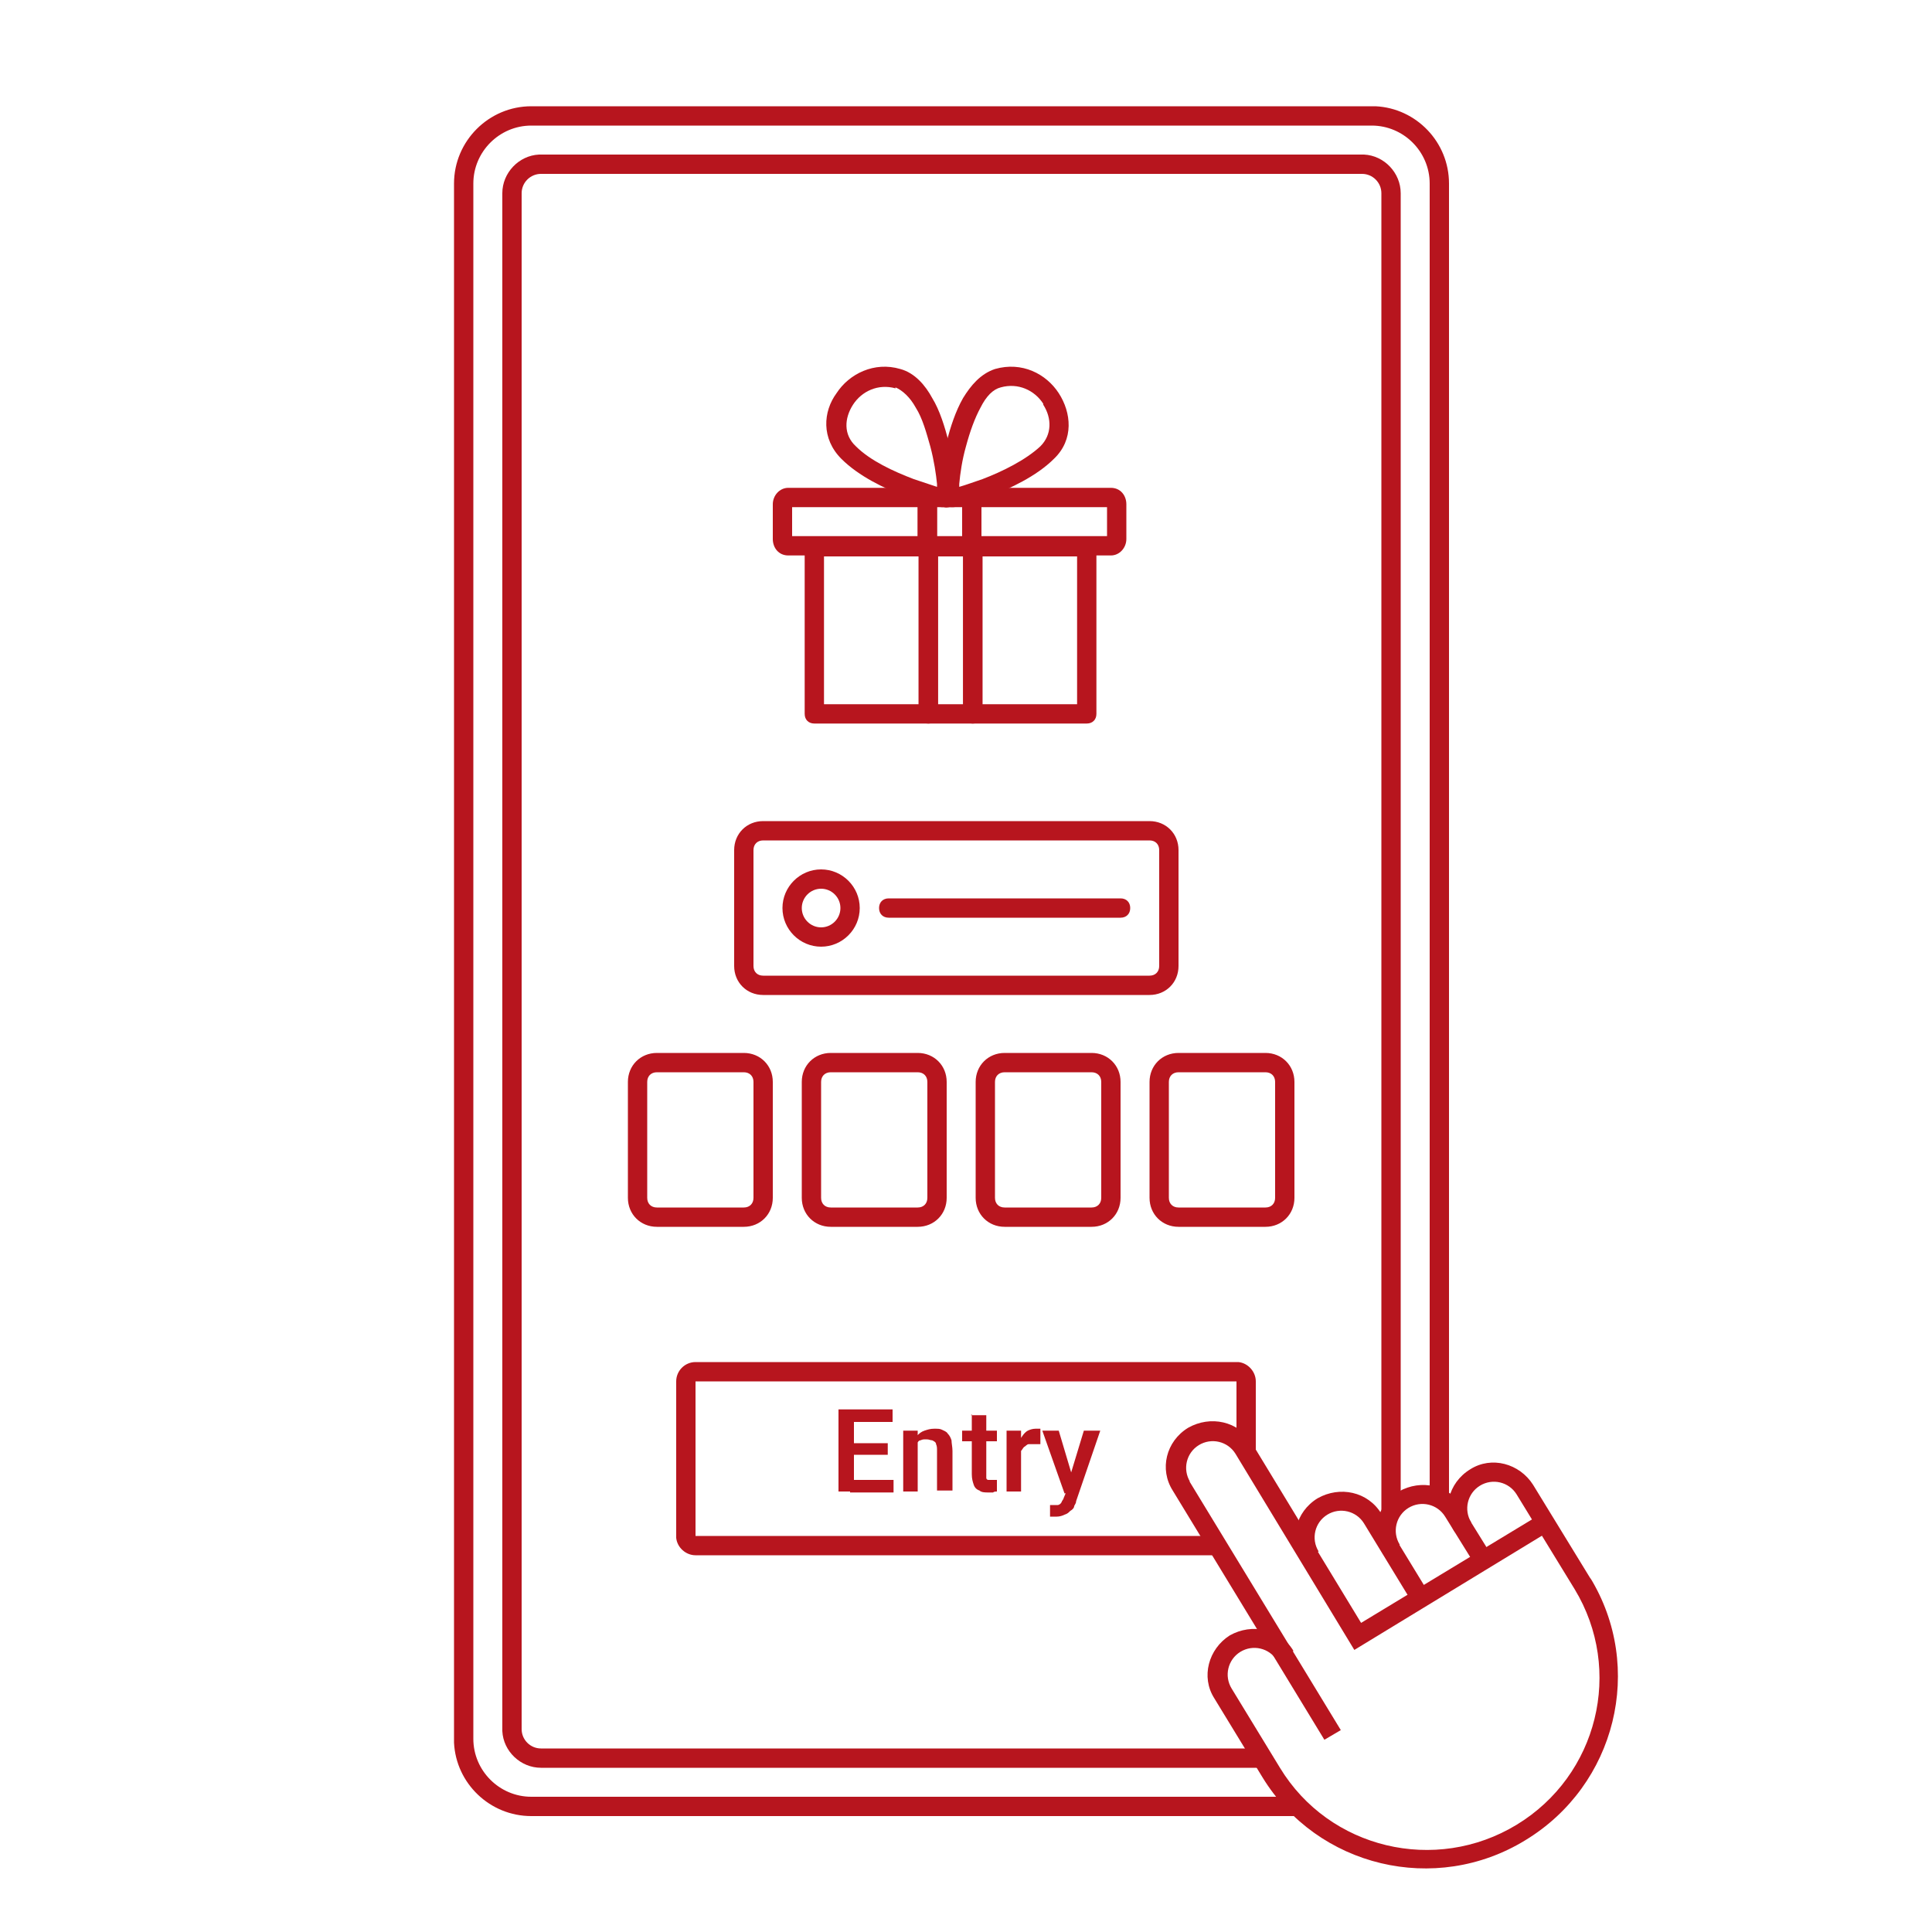 <?xml version="1.0" encoding="UTF-8"?>
<svg id="_レイヤー_1" data-name="レイヤー_1" xmlns="http://www.w3.org/2000/svg" version="1.1" viewBox="0 0 200 200">
  <!-- Generator: Adobe Illustrator 29.8.2, SVG Export Plug-In . SVG Version: 2.1.1 Build 3)  -->
  <defs>
    <style>
      .st0 {
        fill: #b7151e;
      }
    </style>
  </defs>
  <path class="st0" d="M78,112c0-.6-.4-1-1-1h-9c-.6,0-1,.4-1,1v12c0,.6.4,1,1,1h9c.6,0,1-.4,1-1v-12ZM80,124c0,1.7-1.3,3-3,3h-9c-1.7,0-3-1.3-3-3v-12c0-1.7,1.3-3,3-3h9c1.7,0,3,1.3,3,3v12Z"/>
  <path class="st0" d="M96,112c0-.6-.4-1-1-1h-9c-.6,0-1,.4-1,1v12c0,.6.4,1,1,1h9c.6,0,1-.4,1-1v-12ZM98,124c0,1.7-1.3,3-3,3h-9c-1.7,0-3-1.3-3-3v-12c0-1.7,1.3-3,3-3h9c1.7,0,3,1.3,3,3v12Z"/>
  <path class="st0" d="M114,112c0-.6-.4-1-1-1h-9c-.6,0-1,.4-1,1v12c0,.6.4,1,1,1h9c.6,0,1-.4,1-1v-12ZM116,124c0,1.7-1.3,3-3,3h-9c-1.7,0-3-1.3-3-3v-12c0-1.7,1.3-3,3-3h9c1.7,0,3,1.3,3,3v12Z"/>
  <path class="st0" d="M132,112c0-.6-.4-1-1-1h-9c-.6,0-1,.4-1,1v12c0,.6.4,1,1,1h9c.6,0,1-.4,1-1v-12ZM134,124c0,1.7-1.3,3-3,3h-9c-1.7,0-3-1.3-3-3v-12c0-1.7,1.3-3,3-3h9c1.7,0,3,1.3,3,3v12Z"/>
  <path class="st0" d="M110.5,153.7l1.7-5.6h1.7l-2.5,7.3c0,.2-.1.3-.2.5,0,.2-.2.4-.4.5-.2.2-.3.3-.6.4-.2.1-.5.2-.8.2s-.3,0-.4,0c-.1,0-.2,0-.3,0v-1.2s0,0,.1,0c0,0,.1,0,.1,0,.2,0,.4,0,.6,0,.1,0,.3-.1.4-.3,0-.1.2-.3.2-.4l.5-1.2ZM109.6,148.1l1.4,4.7.3,1.6-1.1.2-2.3-6.5h1.7Z"/>
  <path class="st0" d="M105.7,149.4v5h-1.5v-6.3h1.5v1.3ZM107.7,148.1v1.4c-.1,0-.2,0-.3,0-.1,0-.2,0-.3,0-.2,0-.4,0-.6,0-.2,0-.3.2-.5.3-.1.1-.2.3-.3.4,0,.2,0,.4-.1.6h-.3c0-.4,0-.8.1-1.2,0-.3.2-.6.4-.9.2-.3.4-.5.6-.6.2-.1.5-.2.8-.2s.2,0,.3,0c.1,0,.2,0,.2,0Z"/>
  <path class="st0" d="M103.2,148.1v1.1h-3.6v-1.1h3.6ZM100.5,146.5h1.6v6.1c0,.2,0,.3,0,.4,0,.1.1.2.2.2.1,0,.2,0,.4,0s.2,0,.3,0c0,0,.2,0,.2,0v1.2c-.1,0-.3,0-.4.1-.2,0-.3,0-.5,0-.3,0-.7,0-.9-.2-.3-.1-.5-.3-.6-.6-.1-.3-.2-.6-.2-1.1v-6.2Z"/>
  <path class="st0" d="M95,149.4v5h-1.5v-6.3h1.5v1.4ZM94.7,151h-.5c0-.5,0-.9.2-1.3s.3-.7.5-1c.2-.3.5-.5.8-.6.3-.1.6-.2,1-.2s.6,0,.8.1.5.2.6.4c.2.2.3.4.4.7,0,.3.1.7.1,1.1v4.1h-1.6v-4.1c0-.3,0-.5-.1-.7,0-.2-.2-.3-.4-.4-.2,0-.3-.1-.6-.1s-.4,0-.6.1c-.2,0-.3.2-.4.4-.1.2-.2.4-.3.6,0,.2,0,.5,0,.7Z"/>
  <path class="st0" d="M92.5,153.2v1.3h-4.5v-1.3h4.5ZM88.4,145.9v8.5h-1.6v-8.5h1.6ZM91.9,149.4v1.2h-3.9v-1.2h3.9ZM92.4,145.9v1.3h-4.5v-1.3h4.5Z"/>
  <path class="st0" d="M120,88c0-.6-.4-1-1-1h-40c-.6,0-1,.4-1,1v12c0,.6.4,1,1,1h40c.6,0,1-.4,1-1v-12ZM122,100c0,1.7-1.3,3-3,3h-40c-1.7,0-3-1.3-3-3v-12c0-1.7,1.3-3,3-3h40c1.7,0,3,1.3,3,3v12Z"/>
  <path class="st0" d="M116,93c.6,0,1,.4,1,1s-.4,1-1,1h-24c-.6,0-1-.4-1-1s.4-1,1-1h24Z"/>
  <path class="st0" d="M87,94c0-1.1-.9-2-2-2s-2,.9-2,2,.9,2,2,2v2c-2.2,0-4-1.8-4-4s1.8-4,4-4,4,1.8,4,4-1.8,4-4,4v-2c1.1,0,2-.9,2-2Z"/>
  <path class="st0" d="M72,141c-1.1,0-2,.9-2,2v16s0,.2,0,.2c.1,1,1,1.8,2,1.8h54.7l-1.2-2h-53.5v-16s56,0,56,0v6c.3.3.6.6.9,1l1.1,1.9v-8.9c0-1-.8-1.9-1.8-2h-.2s-56,0-56,0Z"/>
  <path class="st0" d="M55.8,16c-2.1.1-3.8,1.9-3.8,4v159s0,.2,0,.2c.1,2.1,1.9,3.8,4,3.8h75.3l-1.2-2H56c-1.1,0-2-.9-2-2V20c0-1.1.9-2,2-2h85c1.1,0,2,.9,2,2v138.7s1.1,1.7,1.1,1.7c-1-1.7-.6-3.8.9-4.9V20c0-2.1-1.7-3.9-3.8-4h-.2s-85,0-85,0h-.2Z"/>
  <path class="st0" d="M55,11c-4.4,0-8,3.6-8,8v161s0,.4,0,.4c.2,4.2,3.7,7.6,8,7.6h80.3c-.7-.6-1.4-1.3-2-2H55c-3.3,0-6-2.7-6-6V19c0-3.3,2.7-6,6-6h87c3.3,0,6,2.7,6,6v135.8c.8.1,1.5.5,2,1.1V19c0-4.3-3.4-7.8-7.6-8h-.4s-87,0-87,0Z"/>
  <path class="st0" d="M151.4,156c-1.4-2.3-4.3-2.9-6.6-1.6-2.3,1.4-3,4.3-1.6,6.5l1.7-1c-.8-1.3-.4-3,.9-3.8,1.3-.8,3-.4,3.8.9l3.1,5,1.7-1-3.1-5Z"/>
  <path class="st0" d="M143,156.7c-1.4-2.3-4.3-2.9-6.6-1.6-2.3,1.4-3,4.3-1.6,6.5l1.7-1c-.8-1.3-.4-3,.9-3.8,1.3-.8,3-.4,3.8.9l5,8.2,1.7-1-5-8.2Z"/>
  <path class="st0" d="M123.2,153.4c-.8-1.3-.4-3,.9-3.8,1.3-.8,3-.4,3.8.9l12.3,20.3,20.2-12.3-1-1.7-18.5,11.2-11.3-18.6c-1.4-2.3-4.3-2.9-6.6-1.6-2.3,1.4-3,4.3-1.6,6.5l15.7,25.8,1.7-1-15.7-25.8Z"/>
  <path class="st0" d="M164.7,163.5l-6-9.8c-1.4-2.2-4.3-3-6.5-1.6-2.3,1.4-3,4.3-1.6,6.5l1.7-1c-.8-1.3-.4-3,.9-3.8,1.3-.8,3-.4,3.8.9l6,9.8c5.1,8.4,2.4,19.3-6,24.4-8.4,5.1-19.4,2.5-24.5-5.9l-5-8.2c-.8-1.3-.4-3,.9-3.8,1.3-.8,3-.4,3.8.9l1.7-1c-1.4-2.3-4.3-2.9-6.6-1.6-2.2,1.4-3,4.3-1.6,6.5l5,8.2c5.7,9.3,17.9,12.2,27.2,6.5,9.4-5.7,12.4-17.9,6.7-27.2Z"/>
  <path class="st0" d="M112.5,55.6c.6,0,1,.4,1,1v17.3c0,.6-.4,1-1,1h-11.8c-.6,0-1-.4-1-1v-17.3c0-.6.4-1,1-1h11.8ZM101.7,72.9h9.8v-15.3h-9.8v15.3Z"/>
  <path class="st0" d="M96.1,55.6c.6,0,1,.4,1,1v17.3c0,.6-.4,1-1,1h-11.8c-.6,0-1-.4-1-1v-17.3c0-.6.4-1,1-1h11.8ZM85.3,72.9h9.8v-15.3h-9.8v15.3Z"/>
  <path class="st0" d="M100.7,55.6c.6,0,1,.4,1,1v17.3c0,.6-.4,1-1,1h-4.6c-.6,0-1-.4-1-1v-17.3c0-.6.4-1,1-1h4.6ZM97.1,72.9h2.6v-15.3h-2.6v15.3Z"/>
  <path class="st0" d="M101.6,55.5h13v-3h-13v3ZM116.6,55.8c0,.9-.7,1.7-1.6,1.7h-14.4c-.6,0-1-.4-1-1v-5c0-.6.4-1,1-1h14.4c1,0,1.6.8,1.6,1.7v3.6Z"/>
  <path class="st0" d="M96,50.5h.1c.5,0,.9.5.9,1v5c0,.6-.4,1-1,1h-14.4c-1,0-1.6-.8-1.6-1.7v-3.6c0-.9.7-1.7,1.6-1.7h14.4ZM82,55.5h13v-3h-13v3Z"/>
  <path class="st0" d="M86.6,40.7c1.3-2,3.9-3.3,6.6-2.5,1.5.4,2.6,1.7,3.3,3,.8,1.3,1.3,3,1.7,4.5.4,1.5.6,3,.7,4.1,0,.5.1,1,.1,1.3,0,.2,0,.3,0,.4,0,0,0,0,0,0,0,0,0,0,0,0,0,0,0,0,0,0h0s0,0-1,0h1c0,.3-.1.6-.4.8-.2.2-.6.3-.9.2h0s0,0,0,0c0,0,0,0,0,0,0,0,0,0,0,0,0,0-.1,0-.2,0-.2,0-.5-.1-.9-.2-.7-.2-1.7-.5-2.8-.9-2.2-.8-4.9-2.1-6.7-3.9-2.1-2.1-1.9-4.9-.5-6.8ZM92.7,40.2c-1.8-.5-3.5.3-4.4,1.7-.9,1.4-1,3.1.3,4.3,1.5,1.5,3.9,2.6,6,3.4.9.3,1.8.6,2.4.8,0,0,0-.2,0-.3-.1-1-.3-2.4-.7-3.9-.4-1.4-.8-2.9-1.5-4-.6-1.1-1.4-1.8-2.1-2.1Z"/>
  <path class="st0" d="M103,38.2c2.8-.8,5.3.5,6.6,2.5,1.3,2,1.6,4.8-.5,6.8-1.8,1.8-4.6,3.1-6.7,3.9-1.1.4-2.1.7-2.8.9-.4.1-.7.2-.9.2-.1,0-.2,0-.2,0,0,0,0,0,0,0,0,0,0,0,0,0,0,0,0,0,0,0h0s0,0,0,0c-.3,0-.6,0-.9-.2-.2-.2-.4-.5-.4-.8h1c0,0-1,0-1,0h0s0,0,0,0c0,0,0,0,0,0,0,0,0-.2,0-.4,0-.3,0-.8.1-1.3.1-1.1.4-2.6.7-4.1.4-1.5.9-3.1,1.7-4.5.8-1.3,1.8-2.5,3.3-3ZM108,41.8c-.9-1.4-2.6-2.2-4.4-1.7-.8.2-1.5.9-2.1,2.1-.6,1.1-1.1,2.5-1.5,4-.4,1.4-.6,2.8-.7,3.9,0,.1,0,.2,0,.3.7-.2,1.5-.5,2.4-.8,2.1-.8,4.5-2,6-3.4,1.2-1.2,1.2-2.9.3-4.3Z"/>
  <path class="st0" d="M100.6,50.5c.6,0,1,.4,1,1v5c0,.6-.4,1-1,1h-4.6c-.6,0-1-.4-1-1v-5c0-.6.4-1,1-1h4.6ZM97,55.5h2.6v-3h-2.6v3Z"/>
</svg>